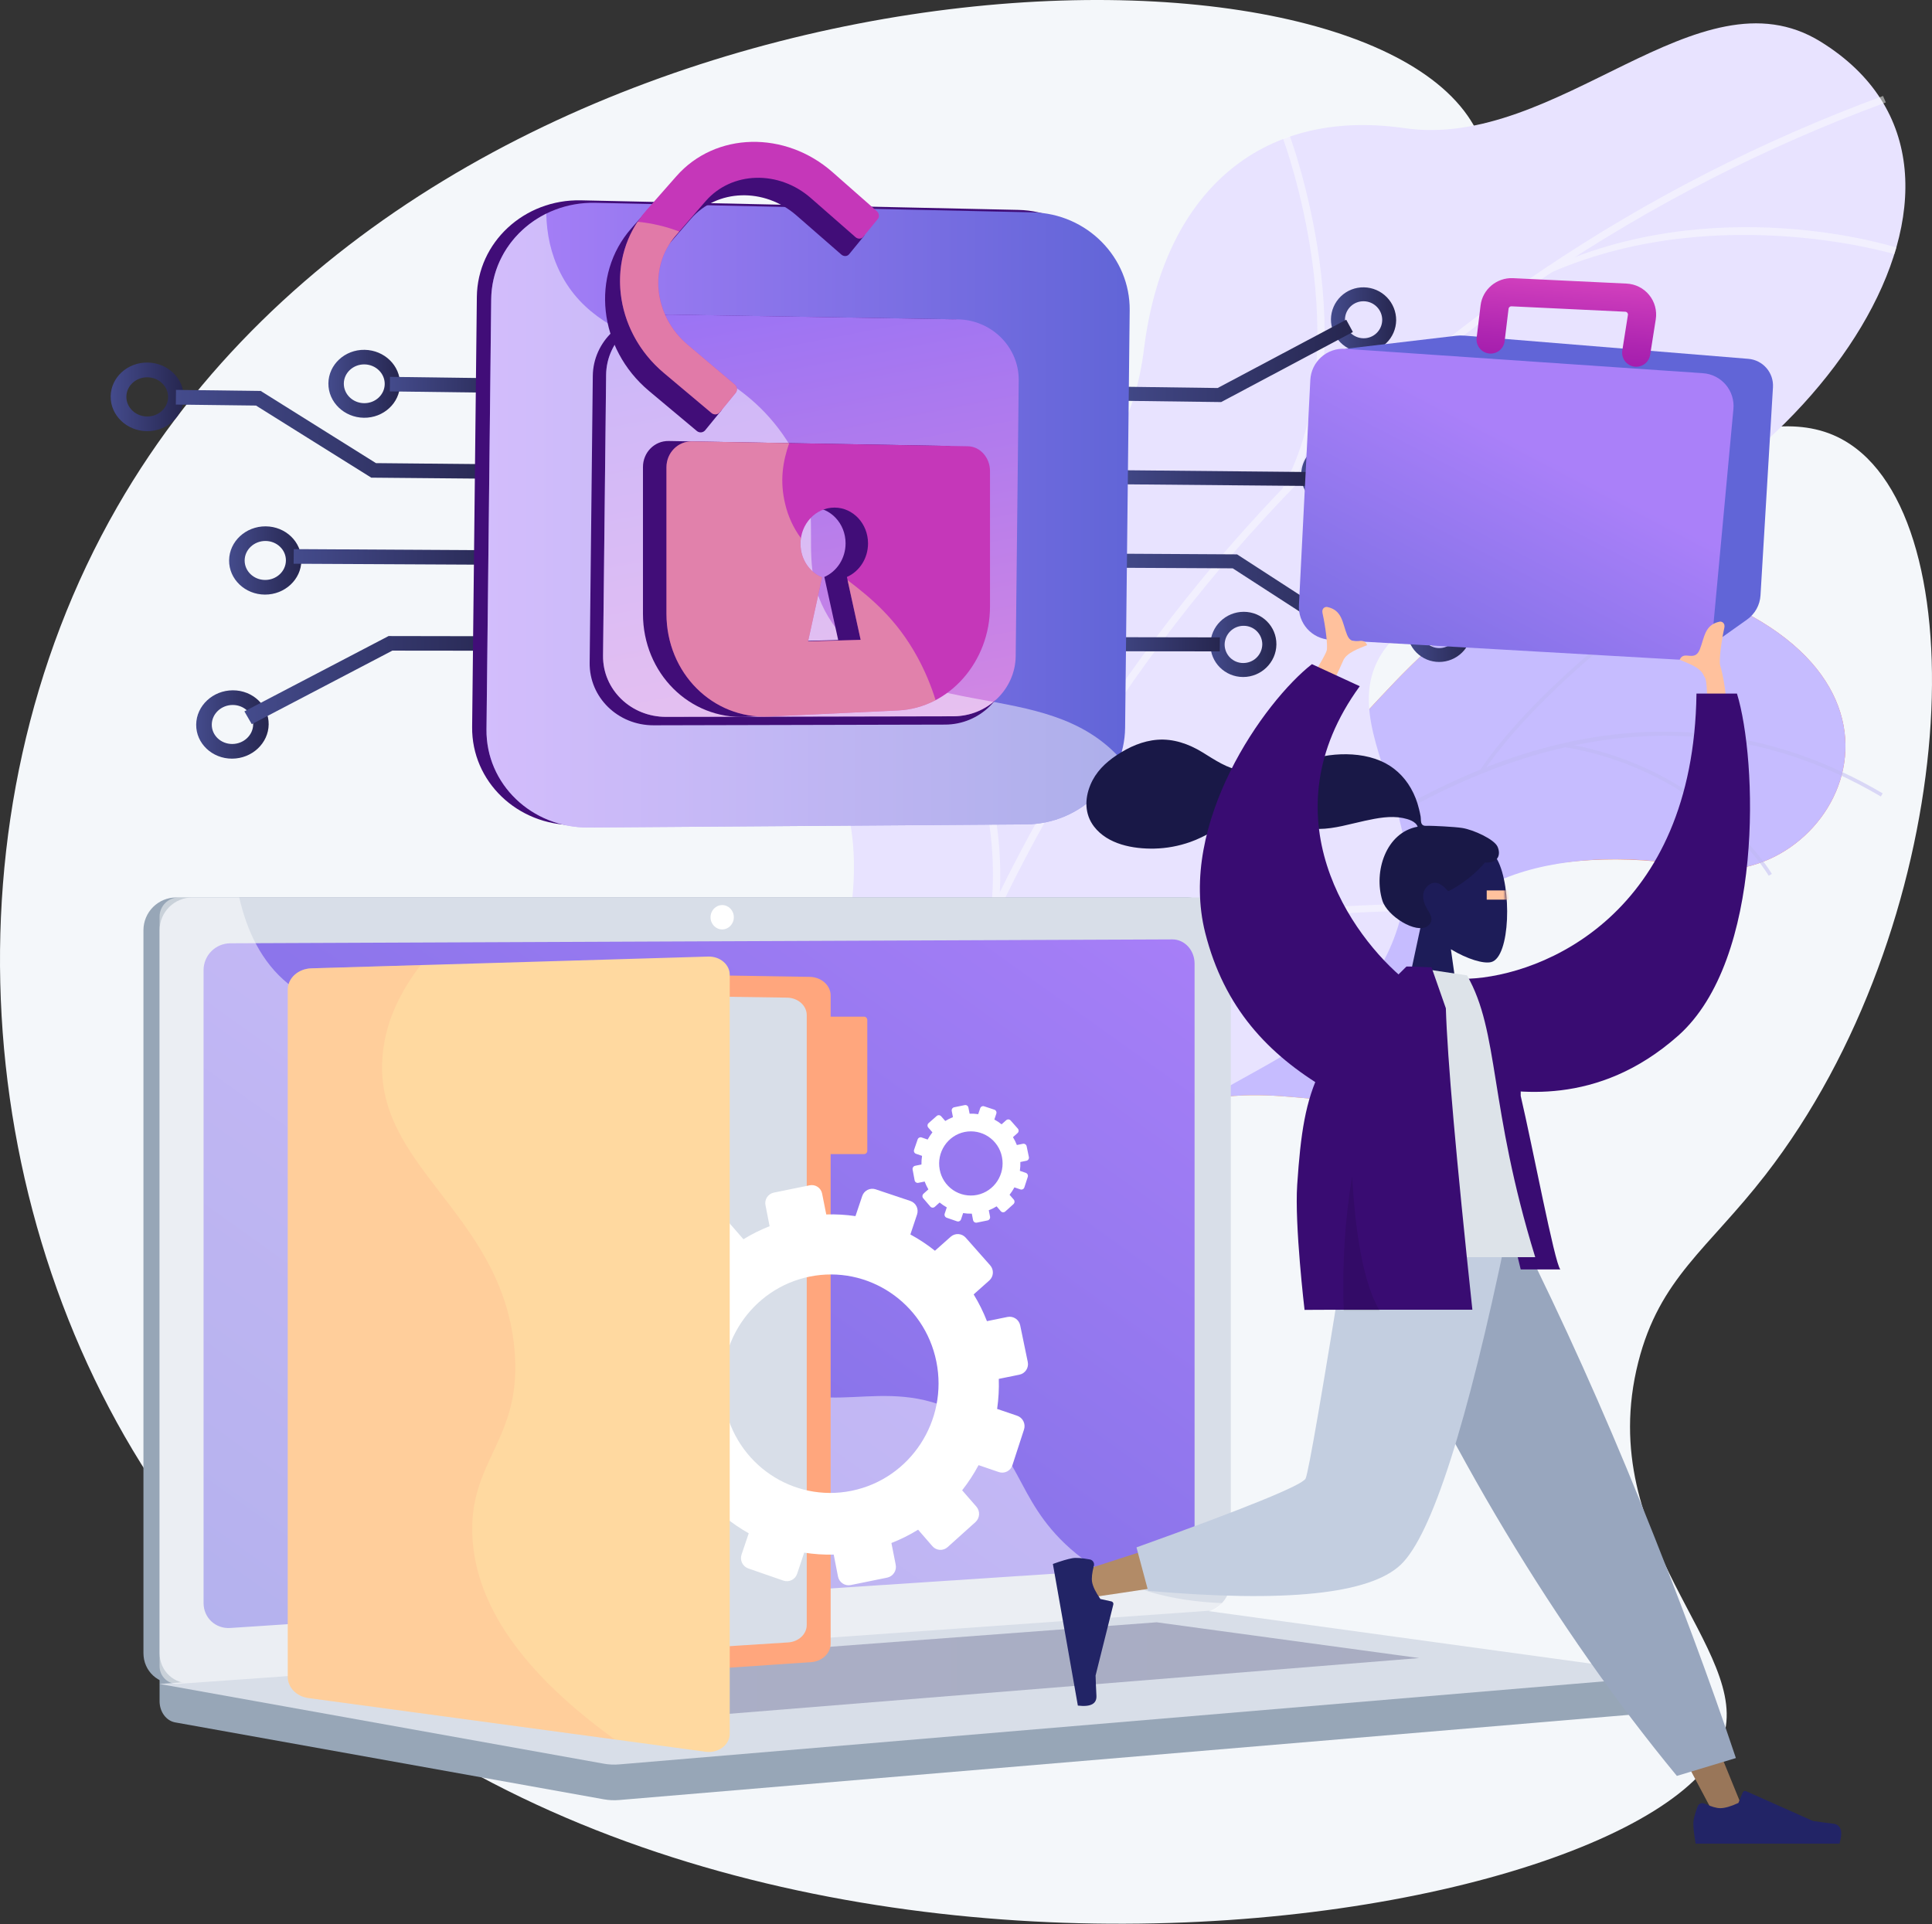 <svg xmlns="http://www.w3.org/2000/svg" width="525" height="523" viewBox="0 0 525 523" fill="none"><rect x="0" y="0" width="525" height="523" fill="#333333" stroke="none"/><path d="M398.792 31.424C416.426 56.667 395.75 97.59 421.914 116.575C447.383 135.054 478.67 104.763 502.672 120.672C538.28 144.268 531.777 252.246 479.718 319.334C464.062 339.511 450.981 347.362 445.188 370.178C432.747 419.175 476.469 448.322 468.157 472.554C449.422 527.116 161.299 572.902 45.692 408.919C-8.302 332.334 -16.38 221.744 31.862 137.752C119.035 -14.022 359.228 -25.215 398.792 31.424Z" fill="#F4F7FA"></path><path d="M241.327 333.226L276.551 364.4C276.551 364.4 299.171 352.2 301.826 331.808C307.239 290.201 343.298 297.85 358.872 298.793C382.37 300.215 403.699 291.219 389.307 266.351C374.916 241.482 423.428 227.998 461.038 235.764C497.853 243.363 532.603 182.309 454.436 158.544C407.745 144.352 381.784 184.18 363.878 201.176C345.971 218.171 317.283 195.458 306.74 226.244C297.742 252.541 300.553 280.012 277.257 282.947C253.96 285.882 239.657 299.629 241.327 333.226Z" fill="url(#paint0_linear_927_724)"></path><path d="M241.327 333.226L276.551 364.4C276.551 364.4 299.171 352.2 301.826 331.808C307.239 290.201 343.298 297.85 358.872 298.793C382.37 300.215 400.912 291.592 392.276 267.71C382.505 240.688 423.428 227.998 461.048 235.764C497.862 243.363 532.613 182.309 454.445 158.544C407.754 144.352 381.794 184.18 363.887 201.176C345.981 218.171 317.283 195.458 306.74 226.244C297.742 252.541 300.553 280.012 277.257 282.947C253.96 285.882 239.657 299.629 241.327 333.226Z" fill="#C6BCFF"></path><g style="mix-blend-mode:soft-light" opacity="0.5"><path d="M253.68 349.994L254.529 350.506C254.847 349.981 286.862 297.384 334.323 254.812C378.047 215.592 444.209 177.104 511.097 216.469L511.602 215.614C481.825 198.09 449.718 194.27 416.17 204.26C389.372 212.239 361.605 229.002 333.646 254.085C286.079 296.751 253.998 349.461 253.68 349.994Z" fill="#BEB8F2"></path><path d="M402.332 209.032L403.151 209.597C421.829 182.334 462.061 155.727 462.456 155.462L461.91 154.632C461.513 154.895 421.119 181.609 402.332 209.032Z" fill="#BEB8F2"></path><path d="M424.868 202.991C463.7 209.548 480.464 237.728 480.63 238.009L481.488 237.51C481.321 237.222 464.343 208.646 425.034 202.008L424.868 202.991Z" fill="#BEB8F2"></path><path d="M304.812 284.329C344.16 256.629 399.444 290.229 399.954 290.602L400.59 289.849C400.122 289.437 343.931 255.584 304.24 283.525L304.812 284.329Z" fill="#BEB8F2"></path><path d="M317.729 269.269L318.591 269.762C333.841 243.109 323.123 206.012 323.012 205.639L322.059 205.922C322.178 206.289 332.757 242.988 317.729 269.269Z" fill="#BEB8F2"></path><path d="M259.75 342.335C272.898 329.64 301.941 336.077 302.233 336.143L302.455 335.175C301.242 334.898 272.595 328.55 259.061 341.621L259.75 342.335Z" fill="#BEB8F2"></path><path d="M267.164 329.777L268.007 330.301C275.626 318.022 270.02 291.867 268.177 283.273C267.917 282.057 267.693 281.014 267.689 280.814H266.695C266.695 281.087 266.844 281.785 267.207 283.476C269.028 291.978 274.572 317.839 267.164 329.777Z" fill="#BEB8F2"></path></g><path d="M273.81 342.028C269.929 341.211 251.195 375.073 241.902 348.228C239.58 341.521 238.166 318.857 209.192 315.457L192.317 313.469C188.499 300.399 187.32 287.377 204.833 283.911C232.029 278.545 235.677 234.185 229.425 217.873C221.683 197.683 204.671 150.345 246.557 141.419C281.433 133.99 305.701 135.987 310.908 94.54C316.116 53.092 341.901 29.084 381.649 34.83C423.477 40.879 461.496 -9.207 494.714 11.311C552.59 47.063 492.065 134.393 417.345 155.004C342.624 175.616 382.774 203.911 382.437 238.161C382.131 242.827 381.272 247.441 379.879 251.905C368.944 286.789 331.343 289.881 302.43 316.813C262.999 353.546 280.35 343.404 273.81 342.028Z" fill="#E8E3FF"></path><g style="mix-blend-mode:soft-light" opacity="0.5"><path d="M245.471 315.678L243.555 315.143C281.762 183.115 379.177 74.923 511.691 26.08L512.444 27.838C380.491 76.467 283.521 184.199 245.471 315.678Z" fill="#FCFDFE"></path><path d="M271.575 244.29L269.592 244.122C273.433 190.215 227.655 144.036 227.192 143.575L228.615 142.292C229.084 142.758 275.476 189.533 271.575 244.29Z" fill="#FCFDFE"></path><path d="M251.929 290.35L250.247 289.311C281.099 243.55 386.53 245.691 387.592 245.719V247.601C386.534 247.575 282.195 245.461 251.929 290.35Z" fill="#FCFDFE"></path><path d="M350.319 133.523L348.553 132.621C369.62 94.402 348.868 38.257 348.633 37.621L350.516 37.034C350.746 37.678 371.778 94.596 350.319 133.523Z" fill="#FCFDFE"></path><path d="M418.079 75.611L419.367 73.546C465.682 51.471 514.66 67.07 515.342 67.287L514.777 69.081C514.103 68.866 463.68 53.879 418.079 75.611Z" fill="#FCFDFE"></path></g><path d="M455.381 455.31L43.363 451.721V462.34C43.363 465.22 45.161 467.671 47.594 468.108L164.101 489.016C165.48 489.261 166.885 489.325 168.28 489.204L450.904 465.365C453.426 465.152 455.381 462.695 455.381 459.734V455.31Z" fill="#97A6B7"></path><path d="M322.743 438.104L47.899 457.522C42.979 457.87 38.98 454.176 38.98 449.272V252.788C38.986 250.428 39.929 248.167 41.601 246.502C43.274 244.836 45.539 243.903 47.899 243.907H322.743C326.794 243.907 330.07 247.501 330.07 251.935V429.553C330.074 433.986 326.798 437.812 322.743 438.104Z" fill="#97A6B7"></path><path d="M327.129 438.104L52.28 457.522C47.362 457.87 43.363 454.176 43.363 449.272V252.788C43.369 250.428 44.312 248.167 45.984 246.502C47.656 244.837 49.92 243.904 52.28 243.907H327.129C331.181 243.907 334.457 247.501 334.457 251.935V429.553C334.457 433.986 331.181 437.812 327.129 438.104Z" fill="#D8DEE8"></path><path d="M318.567 425.576L62.575 442.447C58.572 442.711 55.319 439.68 55.319 435.67V263.647C55.322 261.722 56.087 259.876 57.446 258.512C58.805 257.148 60.649 256.377 62.575 256.367L318.567 255.309C321.909 255.294 324.612 258.24 324.612 261.887V418.567C324.612 422.221 321.909 425.356 318.567 425.576Z" fill="url(#paint1_linear_927_724)"></path><path d="M199.411 249.283C199.411 251.109 197.997 252.592 196.25 252.598C194.503 252.604 193.081 251.124 193.081 249.294C193.081 247.464 194.501 245.98 196.25 245.979C197.999 245.977 199.411 247.456 199.411 249.283Z" fill="white"></path><path d="M320.271 437.217L43.363 457.663L164.101 479.335C165.48 479.581 166.885 479.644 168.28 479.523L455.381 455.308L324.676 437.351C323.216 437.152 321.74 437.107 320.271 437.217Z" fill="#D8DEE8"></path><path style="mix-blend-mode:multiply" opacity="0.3" d="M83.77 458.177L314.302 440.902L385.651 450.624L157.103 469.089L83.77 458.177Z" fill="url(#paint2_linear_927_724)"></path><g style="mix-blend-mode:soft-light" opacity="0.48"><path d="M260.909 384.21C239.719 372.81 223.067 387.254 206.981 373.002C197.234 364.36 202.02 357.918 190.026 345.004C176.741 330.696 168.092 335.51 154.74 322.638C137.86 306.362 146.302 293.699 131.762 282.013C114.121 267.838 95.096 280.959 78.302 267.364C71.06 261.499 67.087 252.974 65.011 243.907H48.58C47.197 243.907 45.871 244.456 44.893 245.434C43.914 246.411 43.364 247.737 43.363 249.12V452.789C43.354 453.46 43.485 454.125 43.749 454.742C44.013 455.359 44.404 455.913 44.895 456.37C45.387 456.826 45.969 457.174 46.604 457.392C47.239 457.609 47.912 457.691 48.58 457.631L328.696 437.748C330.072 437.65 331.29 436.848 332.073 435.677C311.567 434.924 298.97 428.056 290.918 420.949C275.163 407.058 277.897 393.35 260.909 384.21Z" fill="white"></path></g><path d="M73.007 196.874C72.952 201.987 68.499 206.163 63.073 206.184C57.647 206.204 53.255 202.042 53.312 196.921C53.368 191.8 57.841 187.615 63.277 187.611C68.712 187.607 73.063 191.762 73.007 196.874ZM57.548 196.909C57.516 199.837 60.016 202.209 63.119 202.198C66.221 202.187 68.767 199.805 68.793 196.885C68.819 193.965 66.332 191.591 63.233 191.595C60.135 191.598 57.58 193.984 57.548 196.909Z" fill="url(#paint3_linear_927_724)"></path><path d="M81.895 152.374C81.838 157.48 77.401 161.618 71.99 161.599C66.579 161.581 62.2 157.397 62.256 152.275C62.313 147.152 66.775 143.015 72.193 143.049C77.612 143.083 81.945 147.268 81.895 152.374ZM66.481 152.295C66.449 155.217 68.942 157.604 72.033 157.618C75.124 157.631 77.66 155.27 77.692 152.346C77.725 149.422 75.245 147.042 72.15 147.024C69.055 147.005 66.507 149.373 66.481 152.295Z" fill="url(#paint4_linear_927_724)"></path><path d="M49.923 107.984C49.866 113.116 45.38 117.245 39.912 117.185C34.445 117.125 30.015 112.885 30.072 107.734C30.128 102.583 34.637 98.456 40.116 98.533C45.594 98.61 49.979 102.85 49.923 107.984ZM34.342 107.796C34.309 110.733 36.828 113.154 39.956 113.19C43.083 113.226 45.643 110.87 45.675 107.937C45.707 105.004 43.194 102.585 40.072 102.543C36.951 102.502 34.373 104.85 34.342 107.788V107.796Z" fill="url(#paint5_linear_927_724)"></path><path d="M108.701 104.433C108.646 109.517 104.246 113.6 98.884 113.538C93.522 113.476 89.181 109.274 89.237 104.175C89.294 99.077 93.714 94.992 99.078 95.076C104.442 95.161 108.757 99.35 108.701 104.433ZM93.43 104.23C93.398 107.141 95.868 109.537 98.933 109.575C101.998 109.613 104.51 107.282 104.542 104.379C104.574 101.476 102.111 99.077 99.048 99.034C95.985 98.99 93.456 101.321 93.43 104.23Z" fill="url(#paint6_linear_927_724)"></path><path d="M140.177 172.924L140.134 176.859L106.622 176.823L68.418 196.813L66.409 193.336L105.589 172.864L140.177 172.924Z" fill="url(#paint7_linear_927_724)"></path><path d="M140.432 149.582L140.388 153.515L79.786 153.212L79.829 149.238L140.432 149.582Z" fill="url(#paint8_linear_927_724)"></path><path d="M140.688 126.239L140.644 130.172L100.887 129.816L69.565 110.221L47.778 109.955L47.822 105.958L70.851 106.256L102.16 125.866L140.688 126.239Z" fill="url(#paint9_linear_927_724)"></path><path d="M140.942 102.895L140.898 106.828L105.927 106.376L105.971 102.419L140.942 102.895Z" fill="url(#paint10_linear_927_724)"></path><path d="M361.671 86.753C361.687 85.594 361.932 84.449 362.392 83.385C362.852 82.321 363.519 81.359 364.353 80.554C365.187 79.749 366.172 79.117 367.251 78.694C368.331 78.272 369.483 78.067 370.642 78.092C372.986 78.135 375.219 79.099 376.857 80.776C378.494 82.453 379.405 84.708 379.391 87.052C379.376 88.209 379.131 89.351 378.673 90.413C378.215 91.475 377.551 92.436 376.72 93.241C375.889 94.046 374.907 94.678 373.831 95.103C372.754 95.527 371.605 95.734 370.448 95.713C368.1 95.678 365.859 94.718 364.215 93.04C362.572 91.362 361.657 89.102 361.671 86.753ZM375.603 86.99C375.612 85.651 375.092 84.362 374.156 83.405C373.22 82.447 371.944 81.897 370.605 81.875C369.943 81.86 369.285 81.976 368.668 82.217C368.052 82.458 367.489 82.818 367.012 83.278C366.536 83.737 366.155 84.287 365.892 84.894C365.629 85.501 365.489 86.155 365.48 86.817C365.471 88.158 365.992 89.448 366.93 90.407C367.868 91.365 369.147 91.914 370.488 91.934C371.149 91.947 371.806 91.829 372.421 91.587C373.036 91.346 373.597 90.985 374.072 90.525C374.547 90.066 374.926 89.517 375.189 88.91C375.451 88.303 375.59 87.651 375.599 86.99H375.603Z" fill="url(#paint11_linear_927_724)"></path><path d="M353.576 129.074C353.58 127.314 354.107 125.594 355.089 124.134C356.072 122.674 357.466 121.538 359.095 120.871C360.725 120.204 362.515 120.036 364.24 120.388C365.964 120.741 367.546 121.597 368.783 122.849C370.02 124.101 370.858 125.692 371.189 127.421C371.521 129.15 371.331 130.938 370.645 132.559C369.959 134.18 368.807 135.561 367.335 136.526C365.863 137.491 364.137 137.998 362.377 137.981C360.031 137.961 357.788 137.012 356.139 135.343C354.49 133.674 353.568 131.42 353.576 129.074ZM367.541 129.208C367.558 128.203 367.276 127.216 366.732 126.372C366.187 125.529 365.404 124.865 364.481 124.467C363.559 124.069 362.539 123.953 361.552 124.135C360.564 124.317 359.652 124.788 358.932 125.489C358.212 126.19 357.717 127.088 357.509 128.071C357.3 129.054 357.388 130.076 357.762 131.009C358.135 131.941 358.777 132.742 359.606 133.309C360.435 133.876 361.414 134.185 362.419 134.195C363.084 134.206 363.744 134.085 364.362 133.84C364.98 133.595 365.544 133.231 366.021 132.767C366.498 132.304 366.878 131.751 367.141 131.14C367.403 130.529 367.543 129.873 367.551 129.208H367.541Z" fill="url(#paint12_linear_927_724)"></path><path d="M382.362 171.109C382.396 168.772 383.35 166.542 385.016 164.903C386.683 163.264 388.928 162.348 391.265 162.353C392.415 162.355 393.552 162.584 394.612 163.029C395.672 163.473 396.633 164.122 397.44 164.94C398.248 165.757 398.885 166.727 399.316 167.792C399.747 168.857 399.962 169.998 399.95 171.147C399.916 173.479 398.966 175.705 397.305 177.343C395.644 178.982 393.406 179.902 391.073 179.905C389.922 179.907 388.781 179.679 387.718 179.237C386.655 178.794 385.69 178.145 384.88 177.327C384.07 176.509 383.43 175.538 382.998 174.47C382.565 173.403 382.349 172.26 382.362 171.109ZM396.185 171.139C396.192 170.483 396.069 169.832 395.823 169.223C395.577 168.615 395.213 168.061 394.752 167.594C394.29 167.127 393.741 166.756 393.136 166.503C392.53 166.249 391.88 166.119 391.224 166.118C389.89 166.118 388.609 166.642 387.659 167.577C386.708 168.513 386.162 169.785 386.141 171.118C386.133 171.776 386.257 172.428 386.503 173.037C386.75 173.646 387.115 174.2 387.577 174.667C388.04 175.134 388.59 175.505 389.197 175.757C389.803 176.01 390.454 176.14 391.111 176.14C392.444 176.137 393.722 175.612 394.671 174.676C395.62 173.741 396.164 172.47 396.185 171.137V171.139Z" fill="url(#paint13_linear_927_724)"></path><path d="M328.925 175.125C328.978 170.23 333.052 166.263 337.998 166.276C342.944 166.29 346.901 170.27 346.847 175.148C346.792 180.026 342.741 183.996 337.81 183.996C332.879 183.996 328.871 180.018 328.925 175.125ZM343.012 175.144C343.016 174.478 342.888 173.819 342.635 173.203C342.383 172.587 342.01 172.028 341.54 171.557C341.07 171.086 340.511 170.713 339.895 170.459C339.28 170.205 338.62 170.076 337.955 170.079C336.602 170.073 335.301 170.599 334.332 171.543C333.364 172.488 332.806 173.776 332.779 175.129C332.775 175.795 332.904 176.456 333.157 177.072C333.41 177.688 333.783 178.248 334.254 178.72C334.725 179.191 335.285 179.564 335.901 179.817C336.517 180.07 337.177 180.199 337.844 180.195C339.196 180.199 340.495 179.672 341.462 178.727C342.428 177.782 342.985 176.495 343.012 175.144Z" fill="url(#paint14_linear_927_724)"></path><path d="M299.469 108.854L299.51 105.026L330.883 105.454L365.821 86.89L367.632 90.23L331.838 109.274L299.469 108.854Z" fill="url(#paint15_linear_927_724)"></path><path d="M299.218 131.568L299.262 127.739L355.496 128.283L355.455 132.073L299.218 131.568Z" fill="url(#paint16_linear_927_724)"></path><path d="M298.97 154.281L299.011 150.454L336.161 150.665L364.736 169.181L384.275 169.228L384.233 172.999L363.573 172.962L334.986 154.462L298.97 154.281Z" fill="url(#paint17_linear_927_724)"></path><path d="M298.721 176.996L298.763 173.169L331.495 173.225L331.454 177.03L298.721 176.996Z" fill="url(#paint18_linear_927_724)"></path><path d="M274.894 223.384L156.028 224.229C140.59 224.339 128.136 212.4 128.298 197.565L129.578 80.696C129.74 65.859 142.448 54.105 157.888 54.444L276.718 57.046C291.462 57.37 303.229 69.304 303.076 83.705L301.833 197.124C301.67 211.521 289.641 223.288 274.894 223.384Z" fill="#410D78"></path><path d="M278.799 224.053L159.931 224.902C144.492 225.011 132.038 213.073 132.2 198.237L133.479 81.372C133.641 66.535 146.349 54.781 161.789 55.118L280.623 57.711C295.366 58.033 307.135 69.967 306.981 84.368L305.736 197.789C305.574 212.19 293.546 223.949 278.799 224.053Z" fill="url(#paint19_linear_927_724)"></path><g style="mix-blend-mode:soft-light" opacity="0.48"><path d="M227.427 171.1C213.119 152.15 227.875 139.495 212.648 117.962C194.343 92.064 163.954 97.465 152.234 74.09C149.649 68.933 148.557 63.494 148.442 58.057C139.643 62.415 133.59 71.168 133.479 81.372L132.2 198.237C132.037 213.072 144.487 225.011 159.931 224.901L278.799 224.052C290.614 223.969 300.666 216.397 304.283 205.995C283.771 183.458 247.307 197.416 227.427 171.1Z" fill="white"></path></g><path d="M256.807 196.93L177.604 197.118C167.919 197.141 160.13 189.548 160.234 180.157L161.087 102.176C161.188 92.785 169.145 85.303 178.825 85.461L258.016 86.764C267.408 86.918 274.92 94.511 274.819 103.723L273.981 180.216C273.879 189.426 266.203 196.911 256.807 196.93Z" fill="#410D78"></path><path d="M259.075 194.671L180.996 194.827C171.451 194.846 163.771 187.407 163.873 178.212L164.707 101.854C164.809 92.657 172.65 85.333 182.194 85.491L260.258 86.792C269.519 86.947 276.923 94.383 276.826 103.403L276.005 178.303C275.905 187.328 268.333 194.656 259.075 194.671Z" fill="url(#paint20_linear_927_724)"></path><g style="mix-blend-mode:soft-light" opacity="0.48"><path d="M227.425 171.1C213.117 152.15 227.875 139.495 212.648 117.962C200.621 100.954 183.408 97.441 169.668 90.416C168.125 91.9 166.892 93.674 166.04 95.638C165.189 97.601 164.736 99.714 164.707 101.854L163.873 178.214C163.771 187.409 171.451 194.848 180.996 194.829L259.075 194.673C263.049 194.669 266.899 193.285 269.965 190.757C254.382 187.869 238.377 185.594 227.425 171.1Z" fill="white"></path></g><path d="M257.055 121.189L181.706 119.854C177.858 119.787 174.719 122.95 174.719 126.922V166.807C174.719 182.998 187.414 195.539 202.702 194.82L238.01 193.161C252.01 192.502 263.103 179.833 263.103 164.847V127.946C263.103 124.275 260.405 121.246 257.055 121.189ZM227.77 173.935L213.399 174.36L217.234 156.9C213.787 155.503 211.332 151.962 211.332 147.777C211.332 142.317 215.514 137.889 220.629 137.902C225.699 137.913 229.777 142.283 229.777 147.662C229.777 151.779 227.392 155.326 224.005 156.804L227.77 173.935Z" fill="#410D78"></path><path d="M263.005 121.283L188.053 119.965C184.225 119.897 181.104 123.053 181.104 127.014V166.795C181.104 182.951 193.731 195.452 208.935 194.737L244.057 193.082C257.989 192.427 269.022 179.79 269.022 164.841V128.023C269.022 124.361 266.335 121.341 263.005 121.283ZM233.879 173.893L219.584 174.315L223.4 156.902C219.97 155.509 217.53 151.977 217.53 147.803C217.53 142.343 221.689 137.941 226.778 137.952C231.822 137.966 235.877 142.324 235.877 147.688C235.877 151.794 233.503 155.334 230.135 156.806L233.879 173.893Z" fill="#C537B9"></path><path d="M234.708 64.232L230.735 69.095C230.227 69.718 229.282 69.758 228.623 69.183L216.434 58.552C207.687 50.925 194.849 51.279 187.719 59.51L179.565 68.924C172.189 77.439 173.644 90.782 182.86 98.546L195.696 109.362C196.028 109.632 196.241 110.022 196.289 110.447C196.337 110.872 196.217 111.299 195.954 111.637L191.613 116.948C191.475 117.109 191.308 117.242 191.119 117.338C190.93 117.434 190.723 117.492 190.512 117.508C190.301 117.523 190.088 117.497 189.887 117.43C189.686 117.363 189.5 117.257 189.34 117.117L176.378 106.267C162.544 94.687 160.426 74.721 171.547 62.075L179.801 52.693C190.468 40.565 209.481 40.19 222.363 51.49L234.444 62.084C235.09 62.654 235.21 63.616 234.708 64.232Z" fill="#410D78"></path><path d="M238.531 59.523L234.578 64.368C234.071 64.987 233.128 65.025 232.473 64.45L220.324 53.815C211.607 46.184 198.812 46.51 191.707 54.715L183.581 64.095C176.239 72.58 177.681 85.904 186.865 93.675L199.667 104.499C199.997 104.769 200.209 105.158 200.257 105.582C200.305 106.006 200.186 106.432 199.925 106.77L195.595 112.062C195.458 112.222 195.291 112.354 195.103 112.45C194.915 112.545 194.71 112.602 194.5 112.617C194.289 112.633 194.078 112.606 193.878 112.539C193.679 112.472 193.494 112.366 193.335 112.228L180.416 101.368C166.61 89.78 164.498 69.848 175.583 57.234L183.8 47.892C194.431 35.805 213.38 35.466 226.22 46.778L238.257 57.377C238.914 57.949 239.034 58.91 238.531 59.523Z" fill="#C537B9"></path><g style="mix-blend-mode:soft-light" opacity="0.48"><path d="M180.398 101.368L193.317 112.227C193.475 112.366 193.66 112.472 193.86 112.539C194.06 112.606 194.271 112.632 194.481 112.617C194.691 112.602 194.896 112.545 195.084 112.449C195.272 112.354 195.439 112.222 195.576 112.062L199.906 106.77C200.167 106.432 200.287 106.006 200.238 105.582C200.19 105.158 199.978 104.769 199.648 104.499L186.846 93.675C177.662 85.904 176.212 72.589 183.562 64.094L184.579 62.922C180.938 61.539 177.13 60.646 173.255 60.267C164.895 72.86 167.678 90.676 180.398 101.368Z" fill="#FFC297"></path></g><g style="mix-blend-mode:soft-light" opacity="0.48"><path d="M230.315 157.667L233.872 173.894L219.576 174.315L223.393 156.902C219.962 155.509 217.522 151.977 217.522 147.803C217.522 147.284 217.561 146.765 217.637 146.252C215.594 143.473 214.138 140.307 213.358 136.948C211.852 130.708 212.708 125.422 214.463 120.423L188.053 119.956C184.225 119.888 181.104 123.044 181.104 127.005V166.786C181.104 182.942 193.731 195.443 208.935 194.728L244.057 193.073C247.615 192.902 251.092 191.948 254.239 190.279C252.978 186.214 251.316 182.285 249.278 178.549C243.605 168.189 236.656 162.507 230.315 157.667Z" fill="#FFD19D"></path></g><path d="M474.756 168.372L462.074 177.38L365.585 94.801L395.618 91.258C396.397 91.165 397.183 91.151 397.964 91.215L475.091 97.524C476.994 97.679 478.761 98.575 480.012 100.018C481.263 101.461 481.899 103.336 481.784 105.243L478.395 161.831C478.314 163.124 477.946 164.382 477.316 165.514C476.687 166.645 475.812 167.622 474.756 168.372Z" fill="url(#paint21_linear_927_724)"></path><path d="M471.037 111.158L465.468 171.18C465.257 173.485 464.159 175.617 462.406 177.128C460.653 178.638 458.382 179.408 456.072 179.276L361.372 173.865C359.019 173.73 356.814 172.67 355.24 170.916C353.665 169.162 352.848 166.857 352.968 164.503L356.066 103.255C356.126 102.071 356.421 100.911 356.934 99.842C357.447 98.774 358.168 97.818 359.054 97.031C359.94 96.244 360.975 95.642 362.096 95.259C363.218 94.876 364.405 94.721 365.587 94.801L462.759 101.428C463.947 101.51 465.106 101.828 466.169 102.364C467.232 102.9 468.176 103.643 468.948 104.549C469.719 105.456 470.301 106.508 470.66 107.643C471.019 108.778 471.147 109.973 471.037 111.158Z" fill="url(#paint22_linear_927_724)"></path><path d="M444.63 99.681C445.542 99.68 446.423 99.353 447.115 98.761C447.808 98.168 448.267 97.349 448.409 96.448L449.934 86.807C450.119 85.638 450.055 84.442 449.747 83.299C449.44 82.156 448.894 81.09 448.147 80.172C447.4 79.254 446.467 78.503 445.41 77.969C444.354 77.435 443.196 77.13 442.014 77.073L411.098 75.596C406.72 75.419 402.859 78.636 402.33 83L401.263 91.806C401.202 92.305 401.241 92.811 401.376 93.296C401.511 93.78 401.74 94.233 402.051 94.629C402.361 95.025 402.746 95.356 403.184 95.603C403.623 95.849 404.105 96.008 404.604 96.068C405.104 96.129 405.61 96.09 406.094 95.955C406.579 95.82 407.032 95.59 407.428 95.28C407.823 94.97 408.154 94.584 408.401 94.146C408.648 93.708 408.806 93.226 408.867 92.726L409.934 83.919C409.955 83.726 410.05 83.549 410.198 83.424C410.346 83.299 410.537 83.237 410.731 83.249L441.646 84.721C441.754 84.726 441.86 84.753 441.956 84.802C442.052 84.85 442.137 84.918 442.205 85.002C442.273 85.085 442.323 85.182 442.351 85.287C442.379 85.391 442.385 85.499 442.367 85.606L440.843 95.247C440.756 95.794 440.789 96.354 440.94 96.887C441.09 97.421 441.355 97.915 441.715 98.336C442.075 98.757 442.522 99.095 443.025 99.326C443.529 99.558 444.076 99.678 444.63 99.677V99.681Z" fill="url(#paint23_linear_927_724)"></path><path d="M86.532 263.354V460.73L220.324 451.744C223.363 451.556 225.718 449.357 225.718 446.701V270.544C225.718 267.807 223.221 265.568 220.083 265.491L86.532 263.354Z" fill="#FFA67D"></path><path d="M79.735 269.19V454.894L214.141 446.376C216.999 446.201 219.224 444.13 219.224 441.63V275.89C219.224 273.315 216.875 271.208 213.923 271.137L79.735 269.19Z" fill="#D8DEE8"></path><path d="M220.367 276.306H234.783C235.02 276.306 235.248 276.401 235.415 276.568C235.583 276.736 235.677 276.964 235.677 277.201V312.767C235.677 313.004 235.583 313.231 235.415 313.399C235.248 313.567 235.02 313.661 234.783 313.661H220.367V276.306Z" fill="#FFA67D"></path><path d="M208.011 327.533L209.128 333.252C206.66 334.225 204.283 335.412 202.024 336.801L198.21 332.42C197.961 332.136 197.658 331.904 197.319 331.737C196.979 331.57 196.611 331.473 196.233 331.449C195.856 331.426 195.478 331.478 195.121 331.601C194.764 331.725 194.435 331.918 194.153 332.17L186.642 338.787C186.065 339.293 185.71 340.006 185.655 340.772C185.599 341.538 185.848 342.295 186.347 342.878L190.197 347.322C188.539 349.403 187.061 351.623 185.782 353.956L180.207 352.064C179.478 351.822 178.682 351.879 177.994 352.223C177.306 352.566 176.782 353.167 176.536 353.896L173.245 363.443C173.118 363.803 173.063 364.184 173.084 364.564C173.104 364.945 173.2 365.318 173.364 365.662C173.529 366.005 173.76 366.313 174.044 366.568C174.328 366.822 174.659 367.018 175.019 367.145L180.612 369.055C180.194 371.697 180.005 374.37 180.047 377.044L174.198 378.234C173.438 378.395 172.771 378.848 172.34 379.494C171.908 380.141 171.747 380.93 171.89 381.694L173.75 391.672C173.817 392.049 173.958 392.408 174.165 392.729C174.373 393.05 174.642 393.326 174.958 393.542C175.273 393.757 175.629 393.908 176.003 393.984C176.378 394.06 176.764 394.061 177.139 393.986L183.007 392.789C183.941 395.297 185.091 397.72 186.445 400.03L181.926 404.042C181.341 404.563 180.982 405.292 180.926 406.074C180.87 406.856 181.121 407.629 181.625 408.229L188.214 415.948C188.464 416.241 188.77 416.481 189.113 416.654C189.457 416.826 189.832 416.928 190.216 416.953C190.6 416.978 190.985 416.926 191.349 416.8C191.712 416.673 192.047 416.475 192.332 416.217L196.85 412.196C198.918 413.892 201.13 415.404 203.461 416.714L201.516 422.477C201.259 423.22 201.306 424.035 201.646 424.744C201.985 425.454 202.591 426.001 203.331 426.267L212.897 429.582C213.264 429.707 213.653 429.756 214.04 429.729C214.428 429.701 214.805 429.597 215.152 429.421C215.498 429.246 215.806 429.004 216.058 428.708C216.309 428.412 216.499 428.07 216.617 427.7L218.528 421.972C221.182 422.39 223.868 422.568 226.554 422.505L227.712 428.434C227.782 428.816 227.927 429.18 228.139 429.506C228.351 429.832 228.625 430.112 228.946 430.331C229.267 430.549 229.628 430.702 230.009 430.78C230.389 430.858 230.781 430.86 231.163 430.785L241.101 428.76C241.871 428.594 242.545 428.13 242.975 427.47C243.405 426.81 243.556 426.007 243.396 425.235L242.231 419.357C244.752 418.37 247.18 417.159 249.485 415.739L253.356 420.206C253.607 420.501 253.915 420.741 254.261 420.915C254.606 421.088 254.983 421.19 255.369 421.216C255.755 421.241 256.142 421.189 256.508 421.063C256.874 420.936 257.21 420.738 257.498 420.479L265.072 413.668C265.654 413.137 266.006 412.4 266.051 411.613C266.096 410.827 265.831 410.054 265.313 409.46L261.453 405.028C263.138 402.884 264.632 400.595 265.917 398.19L271.411 400.073C271.776 400.197 272.162 400.247 272.547 400.22C272.931 400.194 273.307 400.09 273.651 399.917C273.995 399.743 274.301 399.503 274.552 399.21C274.802 398.916 274.991 398.576 275.109 398.209L278.266 388.509C278.508 387.765 278.448 386.956 278.099 386.256C277.751 385.556 277.141 385.02 276.402 384.765L270.961 382.914C271.35 380.211 271.5 377.478 271.409 374.749L277.023 373.604C277.4 373.526 277.757 373.374 278.074 373.157C278.392 372.94 278.663 372.663 278.873 372.341C279.083 372.019 279.227 371.658 279.298 371.28C279.368 370.902 279.363 370.514 279.283 370.138L277.227 360.207C277.073 359.448 276.624 358.781 275.98 358.352C275.335 357.923 274.546 357.767 273.787 357.917L268.192 359.06C267.205 356.536 265.998 354.103 264.584 351.791L268.835 348.003C269.41 347.488 269.757 346.766 269.801 345.996C269.846 345.225 269.583 344.469 269.071 343.891L262.425 336.372C262.174 336.087 261.869 335.854 261.528 335.687C261.186 335.52 260.816 335.421 260.436 335.398C260.057 335.375 259.677 335.426 259.318 335.55C258.959 335.674 258.627 335.867 258.343 336.12L254.064 339.923C251.971 338.255 249.737 336.775 247.386 335.498L249.203 330.054C249.446 329.327 249.39 328.533 249.049 327.847C248.708 327.161 248.108 326.638 247.382 326.394L237.948 323.231C237.222 322.989 236.431 323.045 235.746 323.387C235.062 323.729 234.542 324.328 234.299 325.053L232.464 330.513C229.837 330.127 227.181 329.976 224.528 330.061L223.398 324.388C223.326 324.018 223.18 323.666 222.971 323.352C222.761 323.038 222.491 322.769 222.177 322.56C221.863 322.351 221.511 322.206 221.14 322.134C220.77 322.061 220.389 322.063 220.019 322.139L210.276 324.127C209.526 324.282 208.867 324.726 208.443 325.364C208.019 326.002 207.864 326.781 208.011 327.533ZM196.903 381.767C193.836 365.727 204.174 350.183 219.978 346.96C235.781 343.737 251.202 354.028 254.442 370.033C257.699 386.135 247.405 401.901 231.428 405.158C215.451 408.415 199.979 397.904 196.896 381.767H196.903Z" fill="white"></path><path d="M258.626 301.93L258.953 303.613C258.228 303.899 257.529 304.248 256.865 304.656L255.736 303.368C255.662 303.285 255.573 303.216 255.474 303.167C255.374 303.118 255.265 303.089 255.154 303.082C255.043 303.075 254.932 303.09 254.827 303.127C254.722 303.164 254.625 303.221 254.542 303.295L252.334 305.24C252.164 305.389 252.06 305.598 252.043 305.824C252.027 306.049 252.1 306.271 252.247 306.443L253.377 307.749C252.89 308.362 252.456 309.015 252.079 309.702L250.44 309.137C250.225 309.066 249.991 309.083 249.788 309.183C249.586 309.284 249.431 309.461 249.359 309.675L248.393 312.483C248.355 312.588 248.339 312.7 248.344 312.812C248.35 312.924 248.378 313.034 248.426 313.135C248.474 313.236 248.542 313.327 248.626 313.401C248.709 313.476 248.807 313.534 248.913 313.571L250.558 314.136C250.435 314.912 250.38 315.699 250.394 316.485L248.672 316.835C248.448 316.883 248.252 317.016 248.125 317.207C247.999 317.397 247.952 317.629 247.994 317.854L248.54 320.787C248.56 320.898 248.601 321.003 248.663 321.098C248.724 321.192 248.803 321.273 248.896 321.337C248.989 321.4 249.094 321.444 249.204 321.466C249.314 321.489 249.428 321.489 249.538 321.467L251.264 321.115C251.539 321.852 251.877 322.565 252.275 323.244L250.957 324.424C250.785 324.578 250.679 324.792 250.663 325.022C250.646 325.252 250.72 325.479 250.869 325.656L252.804 327.915C252.878 328.001 252.967 328.072 253.068 328.122C253.169 328.173 253.28 328.203 253.392 328.211C253.505 328.218 253.618 328.203 253.725 328.166C253.832 328.129 253.931 328.071 254.015 327.996L255.333 326.812C255.941 327.312 256.591 327.757 257.278 328.143L256.713 329.837C256.638 330.056 256.652 330.296 256.752 330.504C256.852 330.713 257.03 330.873 257.247 330.952L260.06 331.927C260.168 331.963 260.282 331.978 260.396 331.969C260.51 331.961 260.62 331.931 260.722 331.879C260.824 331.828 260.914 331.757 260.988 331.671C261.063 331.584 261.119 331.484 261.154 331.375L261.719 329.69C262.499 329.813 263.288 329.865 264.078 329.847L264.419 331.59C264.439 331.702 264.482 331.81 264.544 331.906C264.606 332.001 264.687 332.084 264.781 332.148C264.876 332.213 264.982 332.258 265.094 332.281C265.206 332.304 265.321 332.305 265.433 332.283L268.357 331.686C268.584 331.638 268.782 331.502 268.908 331.308C269.034 331.113 269.079 330.877 269.031 330.651L268.689 328.92C269.43 328.631 270.144 328.275 270.822 327.857L271.951 329.175C272.025 329.261 272.116 329.332 272.217 329.383C272.319 329.434 272.43 329.464 272.543 329.472C272.657 329.479 272.771 329.464 272.878 329.427C272.986 329.39 273.085 329.331 273.169 329.256L275.397 327.252C275.568 327.096 275.671 326.879 275.684 326.647C275.698 326.416 275.62 326.188 275.468 326.013L274.339 324.711C274.835 324.08 275.276 323.407 275.656 322.7L277.272 323.253C277.379 323.29 277.493 323.305 277.606 323.297C277.719 323.289 277.83 323.259 277.931 323.207C278.032 323.156 278.122 323.085 278.195 322.999C278.269 322.912 278.324 322.812 278.358 322.704L279.286 319.851C279.358 319.633 279.34 319.395 279.238 319.189C279.135 318.983 278.956 318.825 278.738 318.75L277.138 318.206C277.253 317.411 277.297 316.608 277.27 315.805L278.921 315.469C279.144 315.421 279.34 315.288 279.464 315.097C279.589 314.906 279.632 314.673 279.586 314.45L278.979 311.528C278.934 311.305 278.802 311.109 278.613 310.983C278.423 310.857 278.192 310.812 277.968 310.856L276.323 311.191C276.033 310.449 275.679 309.734 275.263 309.054L276.513 307.94C276.682 307.788 276.783 307.576 276.796 307.35C276.809 307.123 276.733 306.901 276.583 306.731L274.627 304.519C274.553 304.435 274.463 304.366 274.363 304.317C274.263 304.268 274.154 304.239 274.042 304.233C273.931 304.226 273.819 304.241 273.714 304.278C273.608 304.314 273.511 304.371 273.427 304.445L272.168 305.564C271.553 305.073 270.896 304.638 270.204 304.263L270.739 302.661C270.81 302.447 270.794 302.214 270.694 302.012C270.594 301.811 270.418 301.657 270.204 301.585L267.429 300.667C267.323 300.631 267.212 300.617 267.101 300.625C266.99 300.632 266.881 300.662 266.782 300.712C266.682 300.761 266.593 300.83 266.52 300.914C266.447 300.998 266.391 301.096 266.356 301.201L265.816 302.805C265.043 302.692 264.263 302.648 263.483 302.674L263.152 301.006C263.13 300.897 263.087 300.793 263.026 300.701C262.964 300.608 262.885 300.529 262.793 300.467C262.7 300.406 262.596 300.363 262.487 300.342C262.378 300.32 262.266 300.321 262.157 300.343L259.296 300.93C259.075 300.974 258.88 301.104 258.754 301.292C258.629 301.479 258.582 301.709 258.626 301.93ZM255.357 317.88C254.455 313.173 257.496 308.591 262.135 307.644C263.246 307.422 264.389 307.421 265.5 307.641C266.611 307.862 267.667 308.3 268.609 308.929C269.55 309.559 270.358 310.368 270.987 311.311C271.615 312.253 272.051 313.31 272.269 314.422C273.228 319.157 270.198 323.794 265.503 324.752C264.385 324.975 263.234 324.974 262.116 324.749C260.998 324.523 259.937 324.078 258.993 323.439C258.049 322.799 257.241 321.979 256.617 321.024C255.993 320.07 255.565 319.001 255.357 317.88Z" fill="white"></path><path d="M78.205 268.951V455.768C78.205 458.624 80.592 461.054 83.828 461.491L191.895 476.105C195.284 476.481 198.296 474.184 198.296 471.21V264.913C198.296 262.134 195.66 259.901 192.481 259.973L84.623 263.173C81.044 263.269 78.205 265.837 78.205 268.951Z" fill="#FFD9A0"></path><g style="mix-blend-mode:multiply" opacity="0.3"><path d="M128.427 418.524C126.87 396.707 142.359 391.499 139.75 366.043C135.979 329.176 101.102 316.875 103.996 286.546C104.899 277.078 109.19 268.93 114.33 262.29L84.621 263.169C81.044 263.274 78.205 265.835 78.205 268.956V455.773C78.205 458.629 80.592 461.059 83.828 461.496L167.091 472.755C138.05 451.817 129.48 433.246 128.427 418.524Z" fill="#FFB591"></path></g><path fill-rule="evenodd" clip-rule="evenodd" d="M386.176 251.23C382.983 247.482 380.822 242.889 381.183 237.742C382.224 222.913 402.867 226.175 406.882 233.659C410.897 241.144 410.42 260.129 405.231 261.467C403.161 262 398.752 260.694 394.265 257.989L397.081 277.915H380.451L386.176 251.23Z" fill="#1D1C58"></path><mask id="mask0_927_724" style="mask-type:alpha" maskUnits="userSpaceOnUse" x="380" y="227" width="30" height="51"><path fill-rule="evenodd" clip-rule="evenodd" d="M386.176 251.23C382.983 247.482 380.822 242.889 381.183 237.742C382.224 222.913 402.867 226.175 406.882 233.659C410.897 241.144 410.42 260.129 405.231 261.467C403.161 262 398.752 260.694 394.265 257.989L397.081 277.915H380.451L386.176 251.23Z" fill="#2F3676"></path></mask><g mask="url(#mask0_927_724)"><rect x="404" y="242" width="6" height="2.5" fill="#FFC19D"></rect></g><path fill-rule="evenodd" clip-rule="evenodd" d="M397.403 225.035C395.211 224.675 389.309 224.428 388.221 224.429C387.526 224.429 386.772 224.587 386.36 223.949C386.023 223.426 386.146 222.541 386.045 221.934C385.929 221.229 385.762 220.534 385.594 219.839C385.117 217.864 384.394 215.985 383.383 214.221C381.485 210.91 378.705 208.318 375.196 206.809C371.321 205.143 366.936 204.761 362.767 205.099C358.307 205.461 354.269 206.933 350.057 208.319C346.043 209.64 341.84 210.159 337.642 209.515C333.413 208.865 330.217 206.573 326.65 204.397C322.998 202.17 318.824 200.713 314.507 201.048C310.477 201.361 306.763 203.025 303.43 205.247C300.313 207.327 297.74 209.829 296.287 213.351C294.725 217.139 294.726 221.298 297.296 224.646C301.02 229.498 307.934 230.753 313.686 230.629C317.014 230.557 320.281 229.949 323.423 228.844C327.612 227.371 331.232 224.873 335.151 222.847C336.99 221.896 338.891 221.115 340.884 220.553C342.818 220.007 344.723 219.756 346.473 220.924C348.326 222.16 349.985 223.374 352.104 224.148C354.137 224.89 356.29 225.305 358.455 225.288C362.669 225.256 366.823 223.943 370.915 223.064C374.252 222.347 377.823 221.632 381.225 222.321C382.645 222.609 384.718 223.203 385.231 224.678C376.601 226.242 373.211 236.915 375.644 244.751C376.958 248.979 384.851 253.923 387.92 251.7C389.864 250.291 388.684 248.442 387.92 247.222C386.457 244.884 385.956 241.881 388.664 240.254C390.999 238.85 393.454 242.184 393.5 242.18C394.142 242.129 399.687 238.993 403.508 234.417C407.277 234.64 407.849 232.155 406.949 230.122C406.049 228.09 400.432 225.532 397.403 225.035Z" fill="#191847"></path><path fill-rule="evenodd" clip-rule="evenodd" d="M376.302 335.447L427.792 421.53L466.395 494.305H474.71L410.03 335.447L376.302 335.447Z" fill="#997659"></path><path fill-rule="evenodd" clip-rule="evenodd" d="M461.31 490.945C460.535 493.015 460.147 494.563 460.147 495.59C460.147 496.84 460.356 498.663 460.772 501.061C462.221 501.061 475.249 501.061 499.855 501.061C500.871 497.703 500.285 495.89 498.096 495.623C495.908 495.355 494.09 495.113 492.643 494.898L474.477 486.799C474.128 486.643 473.718 486.8 473.562 487.15C473.56 487.156 473.557 487.162 473.555 487.168L472.387 490.001C470.361 490.946 468.715 491.418 467.449 491.418C466.42 491.418 464.999 491.003 463.186 490.171L463.186 490.171C462.49 489.853 461.667 490.158 461.348 490.854C461.334 490.884 461.322 490.914 461.31 490.945Z" fill="#222466"></path><path fill-rule="evenodd" clip-rule="evenodd" d="M455.674 482.651L471.709 477.801C464.684 456.799 456.073 433.687 445.878 408.466C435.682 383.244 424.732 358.905 413.028 335.447H367.74C380.753 365.12 394.547 392.081 409.124 416.331C423.701 440.581 439.218 462.688 455.674 482.651Z" fill="#98A6BE"></path><path fill-rule="evenodd" clip-rule="evenodd" d="M372.918 335.447C368.058 365.697 358.685 404.345 357.801 405.538C357.211 406.333 335.981 413.447 294.112 426.879L295.908 434.211C345.837 427.007 372.146 421.418 374.833 417.444C378.865 411.482 398.995 364.387 406.791 335.447H372.918Z" fill="#B28B67"></path><path fill-rule="evenodd" clip-rule="evenodd" d="M308.829 420.541L311.992 432.35C349.337 435.625 372.218 433.259 380.637 425.25C389.056 417.241 398.652 387.307 409.423 335.447H366.238C359.414 377.914 355.598 400.038 354.792 401.821C353.986 403.603 338.665 409.844 308.829 420.541Z" fill="#C3CEE0"></path><path fill-rule="evenodd" clip-rule="evenodd" d="M296.164 423.824C293.991 423.42 292.399 423.307 291.387 423.486C290.157 423.703 288.397 424.224 286.108 425.05C286.36 426.478 288.622 439.308 292.895 463.54C296.378 463.957 298.062 463.065 297.945 460.864C297.829 458.662 297.751 456.83 297.712 455.367L302.533 436.071C302.626 435.7 302.4 435.324 302.029 435.231C302.023 435.229 302.016 435.228 302.01 435.227L299.018 434.569C297.735 432.738 296.984 431.199 296.764 429.951C296.585 428.938 296.748 427.466 297.251 425.537L297.251 425.537C297.445 424.796 297.001 424.039 296.26 423.846C296.229 423.837 296.196 423.83 296.164 423.824Z" fill="#222466"></path><path fill-rule="evenodd" clip-rule="evenodd" d="M346.983 198.907L353.115 204.579C360.621 188.963 364.569 180.645 364.959 179.624C365.835 177.328 369.631 176.125 371.514 175.333C370.347 172.588 367.499 176.068 366.068 172.561C364.761 169.36 364.807 165.809 360.639 164.962C360.126 164.858 359.067 165.278 359.382 166.671C360.167 170.142 360.876 175.596 360.508 176.831C360.006 178.515 355.498 185.873 346.983 198.907Z" fill="#FFC19D"></path><path fill-rule="evenodd" clip-rule="evenodd" d="M468.569 197L463.989 196.489C463.989 182.989 463.377 184.633 462.987 183.613C462.111 181.316 458.314 180.114 456.431 179.322C457.599 176.576 460.447 180.057 461.878 176.55C463.185 173.349 463.139 169.798 467.307 168.951C467.819 168.847 468.879 169.267 468.563 170.66C467.778 174.13 467.069 179.585 467.438 180.82C467.94 182.503 470 190.5 468.569 197Z" fill="#FFC19D"></path><path d="M460.999 188.5C460.199 248.5 419.332 265.167 398.999 266C396.599 270.4 399 288.167 401 295C411.5 297 434 301 456 281.5C479.496 260.674 477.499 206.333 471.999 188.5H460.999Z" fill="#390C72"></path><path d="M424 345C422.434 343.245 416.496 311.731 413.234 297.839V294L401 294.548L413.234 345H424Z" fill="#390C72"></path><path d="M369.501 186.5C343.901 221.7 367.167 254.5 382.001 266.5L360.5 296C344.5 286.5 332.647 273.873 327.5 253.5C319.986 223.759 343.501 190.667 356.501 180.5L369.501 186.5Z" fill="#390C72"></path><path fill-rule="evenodd" clip-rule="evenodd" d="M363.824 341.675H417.181C404.5 300.5 407.5 280.5 398.639 265.078L382.544 262.68C369.894 283.023 366.322 308.071 363.824 341.675Z" fill="#DDE3E9"></path><path fill-rule="evenodd" clip-rule="evenodd" d="M382.204 262.691C382.206 262.687 382.208 262.683 382.21 262.68H383.261C384.518 262.723 386.433 262.801 389.005 262.914L392.895 274.028C393.306 287.579 395.708 314.888 400.102 355.954H365.126C357.5 355.954 357 356 354.5 356C354.5 356 351.767 332.938 352.5 322C354.372 294.042 357.669 286.7 382.191 262.68L382.204 262.691Z" fill="#390C72"></path><path fill-rule="evenodd" clip-rule="evenodd" d="M367.436 319.662C368.431 337.342 370.924 349.531 374.913 356.227H365.135C364.706 343.506 365.474 331.318 367.436 319.662V319.662Z" fill="black" fill-opacity="0.1"></path><defs><linearGradient id="paint0_linear_927_724" x1="236.513" y1="268.752" x2="504.957" y2="248.85" gradientUnits="userSpaceOnUse"><stop stop-color="#FFC444"></stop><stop offset="1" stop-color="#F36F56"></stop></linearGradient><linearGradient id="paint1_linear_927_724" x1="286.821" y1="205.783" x2="50.25" y2="536.375" gradientUnits="userSpaceOnUse"><stop stop-color="#AA80F9"></stop><stop offset="1" stop-color="#6165D7"></stop></linearGradient><linearGradient id="paint2_linear_927_724" x1="83.77" y1="454.995" x2="385.651" y2="454.995" gradientUnits="userSpaceOnUse"><stop stop-color="#40447E"></stop><stop offset="1" stop-color="#3C3B6B"></stop></linearGradient><linearGradient id="paint3_linear_927_724" x1="53.312" y1="196.896" x2="73.008" y2="196.896" gradientUnits="userSpaceOnUse"><stop stop-color="#444B8C"></stop><stop offset="1" stop-color="#26264F"></stop></linearGradient><linearGradient id="paint4_linear_927_724" x1="62.256" y1="152.323" x2="81.895" y2="152.323" gradientUnits="userSpaceOnUse"><stop stop-color="#444B8C"></stop><stop offset="1" stop-color="#26264F"></stop></linearGradient><linearGradient id="paint5_linear_927_724" x1="30.07" y1="107.858" x2="49.923" y2="107.858" gradientUnits="userSpaceOnUse"><stop stop-color="#444B8C"></stop><stop offset="1" stop-color="#26264F"></stop></linearGradient><linearGradient id="paint6_linear_927_724" x1="89.237" y1="104.303" x2="108.701" y2="104.303" gradientUnits="userSpaceOnUse"><stop stop-color="#444B8C"></stop><stop offset="1" stop-color="#26264F"></stop></linearGradient><linearGradient id="paint7_linear_927_724" x1="66.409" y1="184.839" x2="140.176" y2="184.839" gradientUnits="userSpaceOnUse"><stop stop-color="#444B8C"></stop><stop offset="1" stop-color="#26264F"></stop></linearGradient><linearGradient id="paint8_linear_927_724" x1="79.786" y1="151.376" x2="140.432" y2="151.376" gradientUnits="userSpaceOnUse"><stop stop-color="#444B8C"></stop><stop offset="1" stop-color="#26264F"></stop></linearGradient><linearGradient id="paint9_linear_927_724" x1="47.778" y1="118.066" x2="140.688" y2="118.066" gradientUnits="userSpaceOnUse"><stop stop-color="#444B8C"></stop><stop offset="1" stop-color="#26264F"></stop></linearGradient><linearGradient id="paint10_linear_927_724" x1="105.927" y1="104.623" x2="140.942" y2="104.623" gradientUnits="userSpaceOnUse"><stop stop-color="#444B8C"></stop><stop offset="1" stop-color="#26264F"></stop></linearGradient><linearGradient id="paint11_linear_927_724" x1="361.669" y1="86.903" x2="379.393" y2="86.903" gradientUnits="userSpaceOnUse"><stop stop-color="#444B8C"></stop><stop offset="1" stop-color="#26264F"></stop></linearGradient><linearGradient id="paint12_linear_927_724" x1="353.576" y1="129.159" x2="371.346" y2="129.159" gradientUnits="userSpaceOnUse"><stop stop-color="#444B8C"></stop><stop offset="1" stop-color="#26264F"></stop></linearGradient><linearGradient id="paint13_linear_927_724" x1="382.36" y1="171.128" x2="399.95" y2="171.128" gradientUnits="userSpaceOnUse"><stop stop-color="#444B8C"></stop><stop offset="1" stop-color="#26264F"></stop></linearGradient><linearGradient id="paint14_linear_927_724" x1="328.924" y1="175.136" x2="346.849" y2="175.136" gradientUnits="userSpaceOnUse"><stop stop-color="#444B8C"></stop><stop offset="1" stop-color="#26264F"></stop></linearGradient><linearGradient id="paint15_linear_927_724" x1="299.469" y1="98.083" x2="367.632" y2="98.083" gradientUnits="userSpaceOnUse"><stop stop-color="#444B8C"></stop><stop offset="1" stop-color="#26264F"></stop></linearGradient><linearGradient id="paint16_linear_927_724" x1="299.218" y1="129.906" x2="355.496" y2="129.906" gradientUnits="userSpaceOnUse"><stop stop-color="#444B8C"></stop><stop offset="1" stop-color="#26264F"></stop></linearGradient><linearGradient id="paint17_linear_927_724" x1="298.97" y1="161.727" x2="384.275" y2="161.727" gradientUnits="userSpaceOnUse"><stop stop-color="#444B8C"></stop><stop offset="1" stop-color="#26264F"></stop></linearGradient><linearGradient id="paint18_linear_927_724" x1="298.721" y1="175.098" x2="331.495" y2="175.098" gradientUnits="userSpaceOnUse"><stop stop-color="#444B8C"></stop><stop offset="1" stop-color="#26264F"></stop></linearGradient><linearGradient id="paint19_linear_927_724" x1="132.198" y1="140.007" x2="306.979" y2="140.007" gradientUnits="userSpaceOnUse"><stop stop-color="#AA80F9"></stop><stop offset="1" stop-color="#6165D7"></stop></linearGradient><linearGradient id="paint20_linear_927_724" x1="239.47" y1="238.964" x2="206.512" y2="66.934" gradientUnits="userSpaceOnUse"><stop stop-color="#E38DDD"></stop><stop offset="1" stop-color="#9571F6"></stop></linearGradient><linearGradient id="paint21_linear_927_724" x1="369.616" y1="180.37" x2="420.752" y2="131.092" gradientUnits="userSpaceOnUse"><stop stop-color="#AA80F9"></stop><stop offset="1" stop-color="#6165D7"></stop></linearGradient><linearGradient id="paint22_linear_927_724" x1="418.143" y1="122.968" x2="366.542" y2="221.522" gradientUnits="userSpaceOnUse"><stop stop-color="#AA80F9"></stop><stop offset="1" stop-color="#6165D7"></stop></linearGradient><linearGradient id="paint23_linear_927_724" x1="404.42" y1="102.117" x2="408.154" y2="55.382" gradientUnits="userSpaceOnUse"><stop offset="0.04" stop-color="#9F19AB"></stop><stop offset="0.24" stop-color="#AE25B1"></stop><stop offset="0.65" stop-color="#D744BF"></stop><stop offset="1" stop-color="#FF63CE"></stop></linearGradient></defs></svg>